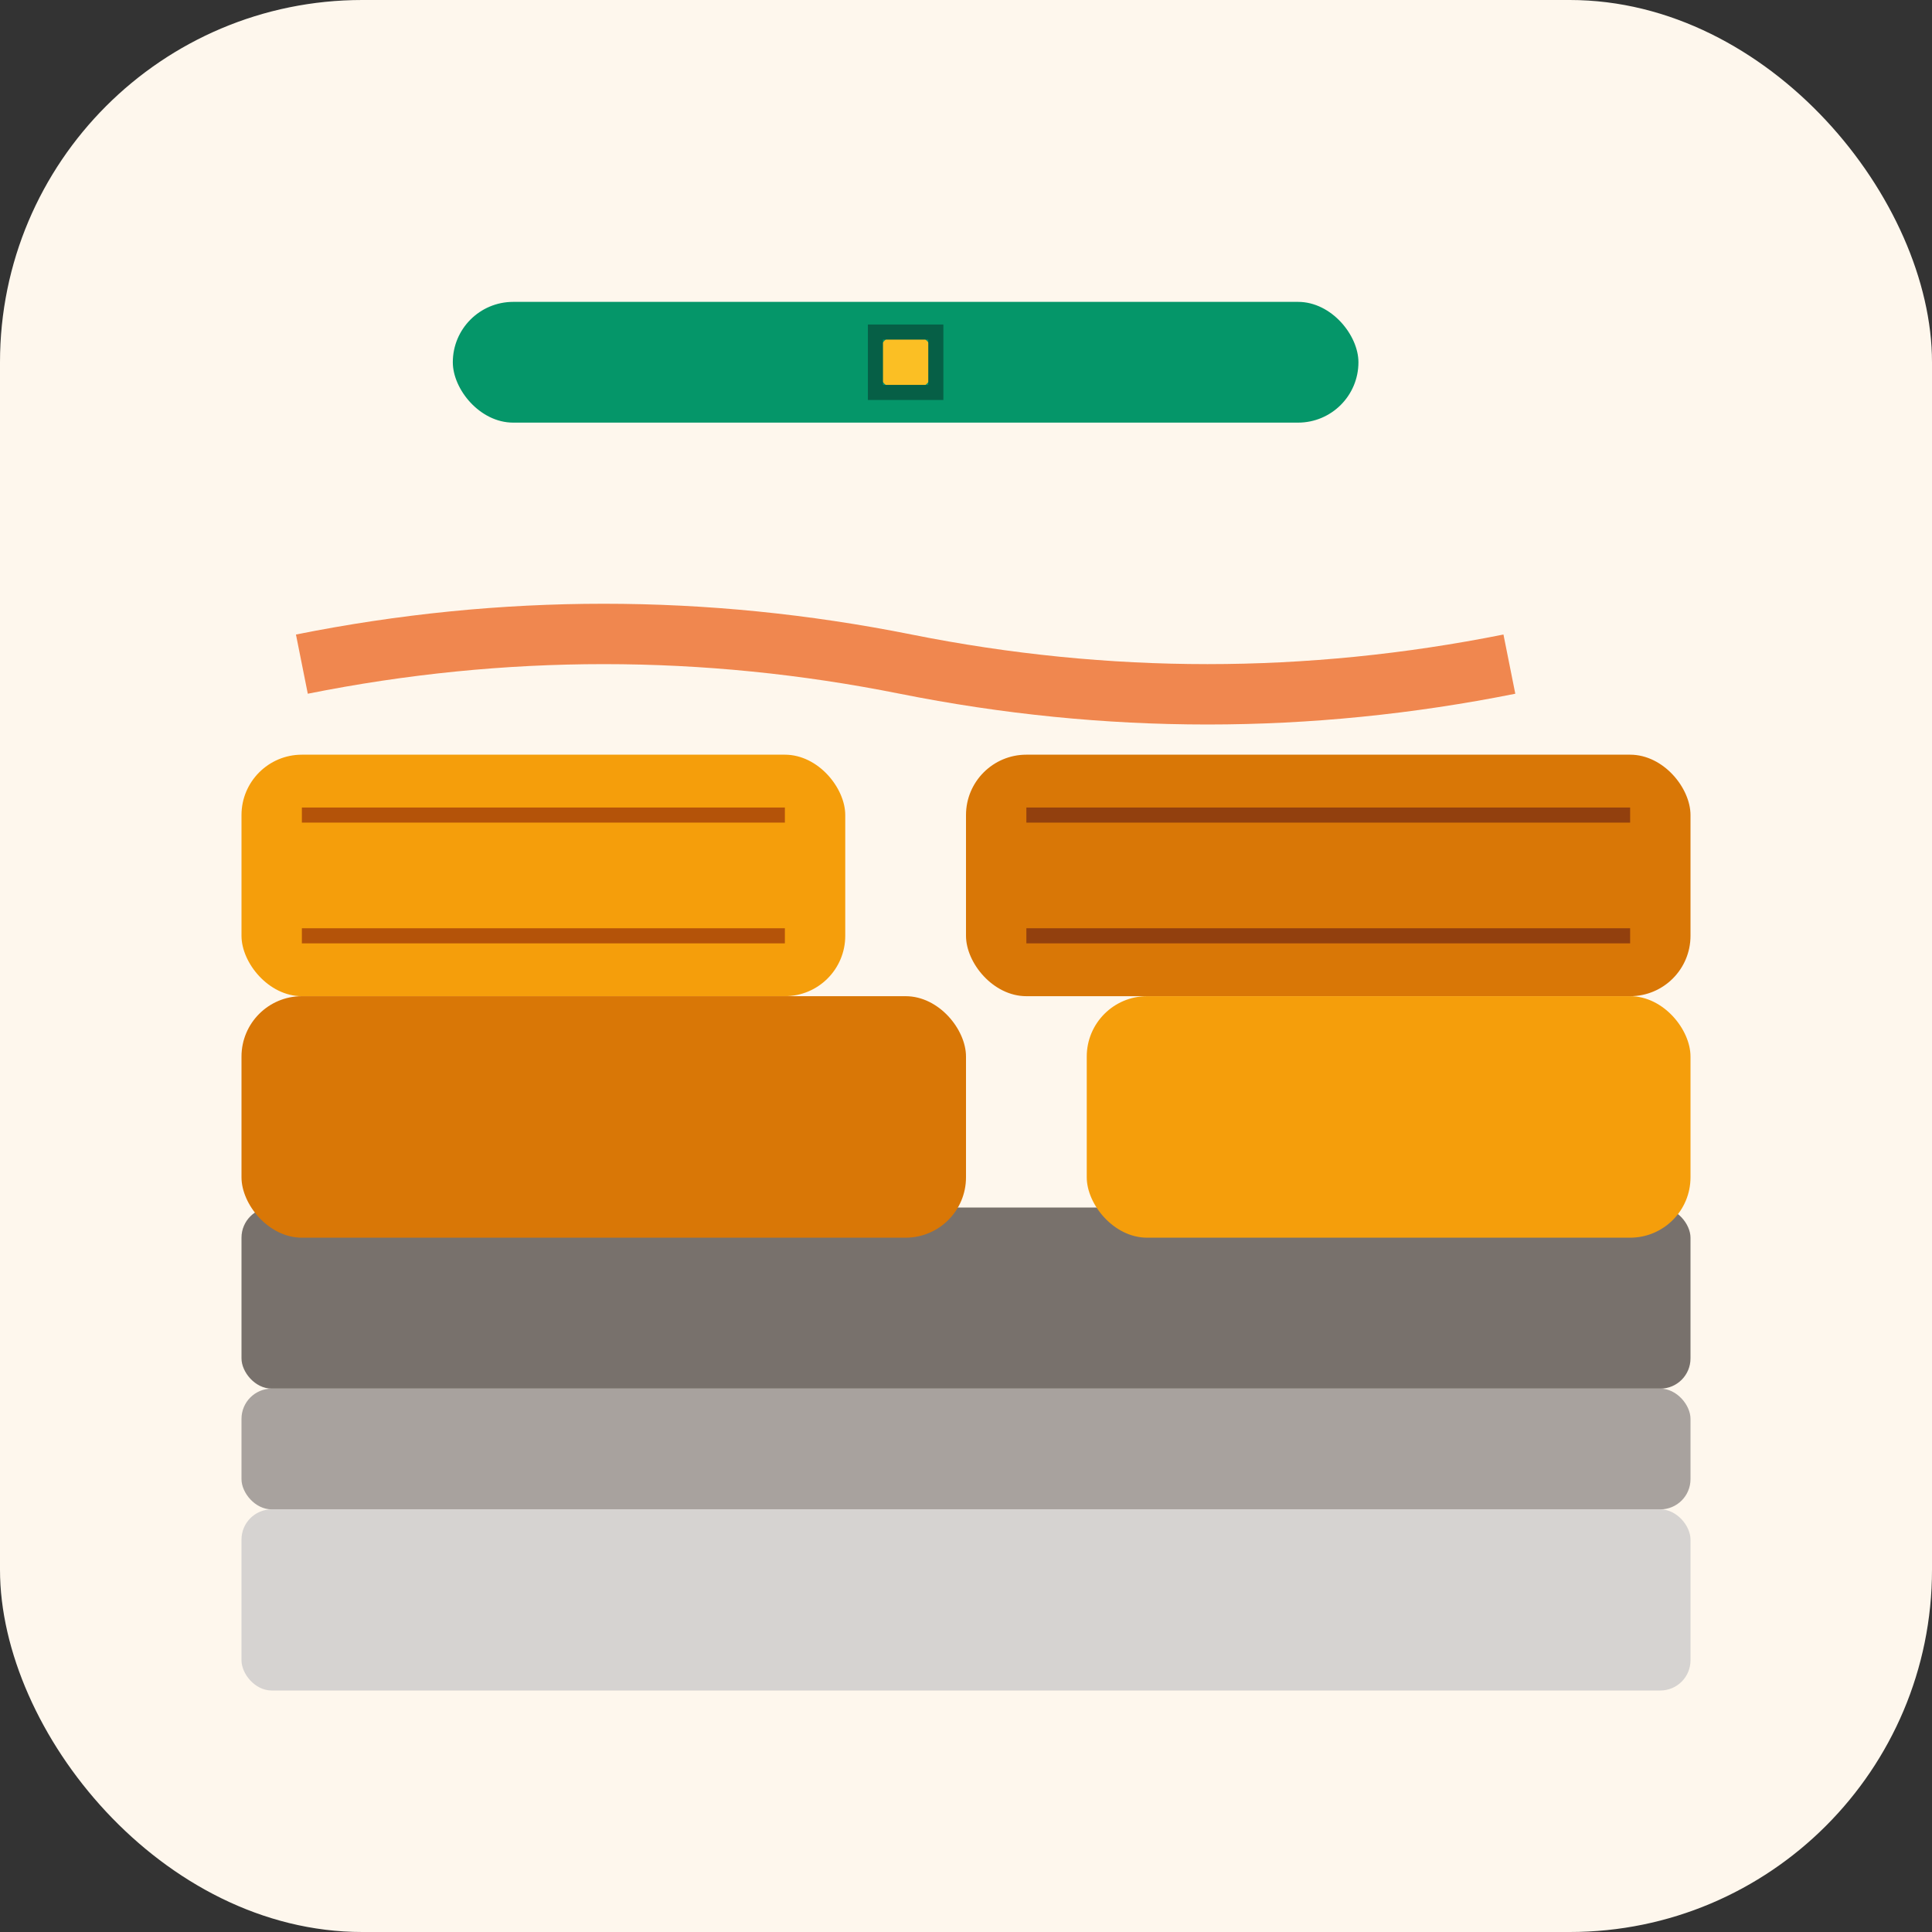 <svg width="64" height="64" viewBox="0 0 64 64" fill="none" xmlns="http://www.w3.org/2000/svg">
  <rect x="0" y="0" width="64" height="64" fill="#333333" stroke="none"/>
  <rect width="64" height="64" rx="12" fill="#FEF7ED"/>
  
  <!-- Floor layers -->
  <rect x="8" y="40" width="48" height="6" fill="#78716C" rx="1"/>
  <rect x="8" y="46" width="48" height="4" fill="#A8A29E" rx="1"/>
  <rect x="8" y="50" width="48" height="6" fill="#D6D3D1" rx="1"/>
  
  <!-- Floor planks -->
  <rect x="8" y="25" width="20" height="8" fill="#F59E0B" rx="2"/>
  <rect x="32" y="25" width="24" height="8" fill="#D97706" rx="2"/>
  <rect x="8" y="33" width="24" height="8" fill="#D97706" rx="2"/>
  <rect x="36" y="33" width="20" height="8" fill="#F59E0B" rx="2"/>
  
  <!-- Plank details -->
  <line x1="10" y1="27" x2="26" y2="27" stroke="#B45309" stroke-width="0.5"/>
  <line x1="10" y1="31" x2="26" y2="31" stroke="#B45309" stroke-width="0.5"/>
  <line x1="34" y1="27" x2="54" y2="27" stroke="#92400E" stroke-width="0.5"/>
  <line x1="34" y1="31" x2="54" y2="31" stroke="#92400E" stroke-width="0.5"/>
  
  <!-- Level tool -->
  <g transform="translate(15, 10)">
    <rect x="0" y="0" width="30" height="4" fill="#059669" rx="2"/>
    <circle cx="15" cy="2" r="1" fill="#FBBF24"/>
    <rect x="14" y="1" width="2" height="2" fill="none" stroke="#065F46" stroke-width="0.5"/>
  </g>
  
  <!-- Screed smoothing -->
  <path d="M10 22 Q20 20 30 22 Q40 24 50 22" stroke="#EA580C" stroke-width="2" fill="none" opacity="0.7"/>
</svg>
